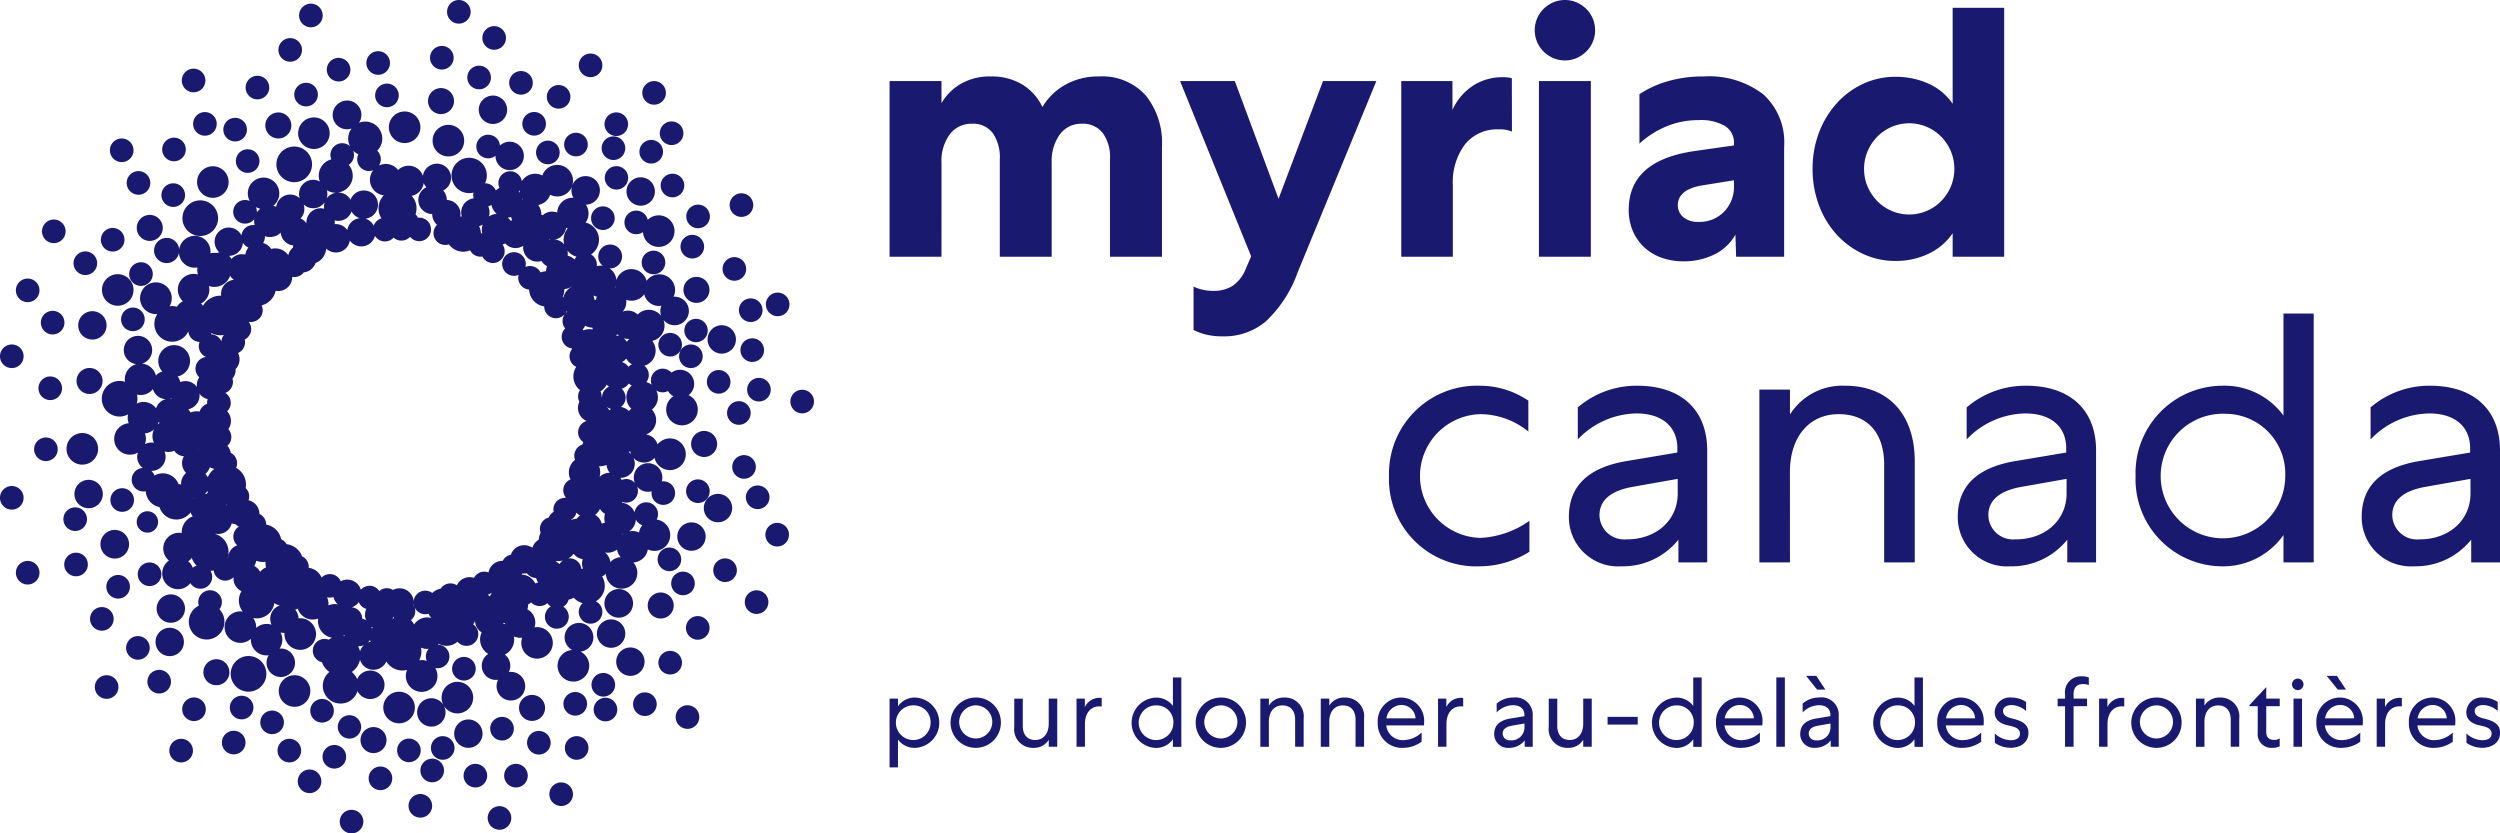 <svg xmlns="http://www.w3.org/2000/svg" xmlns:xlink="http://www.w3.org/1999/xlink" width="230.583" height="76.871" viewBox="0 0 230.583 76.871"><defs><clipPath id="a"><rect width="230.583" height="76.871" fill="none"></rect></clipPath></defs><g clip-path="url(#a)"><path d="M136.44,35.576a8.013,8.013,0,0,1,4.525,1.377v2.853a7.064,7.064,0,0,0-4.394-1.607,5.707,5.707,0,0,0,0,11.412,8.523,8.523,0,0,0,4.493-1.574V50.89a8.718,8.718,0,0,1-4.591,1.344,8.051,8.051,0,0,1-8.362-8.329,8.119,8.119,0,0,1,8.33-8.329m18.266,5.771c0-2-1.41-3.214-3.771-3.214a7.628,7.628,0,0,0-5.411,2.394V37.576a8.327,8.327,0,0,1,5.476-2c4.1,0,6.46,2.262,6.46,5.968V51.874h-2.656v-2.1a6.566,6.566,0,0,1-5.28,2.459,4.536,4.536,0,0,1-4.821-4.558c0-2.853,1.8-4.558,5.313-5.148l4.689-.787Zm-4.656,8.4c2.722,0,4.689-1.771,4.689-4.23V44.167l-4.263.755c-1.9.361-2.951,1.214-2.951,2.59a2.275,2.275,0,0,0,2.525,2.23m15.042,2.131h-2.82V35.937h2.82v2.295a5.716,5.716,0,0,1,5.083-2.656c4.067,0,6.428,2.722,6.428,6.952v9.346h-2.821V42.856c0-2.853-1.476-4.657-4.2-4.657s-4.493,2.1-4.493,5.345Zm25.481-10.526c0-2-1.41-3.214-3.771-3.214a7.628,7.628,0,0,0-5.411,2.394V37.576a8.326,8.326,0,0,1,5.476-2c4.1,0,6.46,2.262,6.46,5.968V51.874h-2.656v-2.1a6.566,6.566,0,0,1-5.28,2.459,4.536,4.536,0,0,1-4.821-4.558c0-2.853,1.8-4.558,5.313-5.148l4.689-.787Zm-4.656,8.4c2.722,0,4.689-1.771,4.689-4.23V44.167l-4.263.755c-1.9.361-2.952,1.214-2.952,2.59a2.276,2.276,0,0,0,2.526,2.23M213.4,28.918V51.874h-2.788V49.349a6.8,6.8,0,0,1-5.64,2.885,8.028,8.028,0,0,1-8-8.329,8.048,8.048,0,0,1,8-8.329,6.74,6.74,0,0,1,5.64,2.755V28.918Zm-8.1,9.248a5.745,5.745,0,1,0,5.476,5.739,5.528,5.528,0,0,0-5.476-5.739m22.529,3.181c0-2-1.41-3.214-3.771-3.214a7.628,7.628,0,0,0-5.411,2.394V37.576a8.326,8.326,0,0,1,5.476-2c4.1,0,6.46,2.262,6.46,5.968V51.874h-2.656v-2.1a6.566,6.566,0,0,1-5.28,2.459,4.536,4.536,0,0,1-4.821-4.558c0-2.853,1.8-4.558,5.313-5.148l4.689-.787Zm-4.656,8.4c2.722,0,4.689-1.771,4.689-4.23V44.167l-4.263.755c-1.9.361-2.951,1.214-2.951,2.59a2.275,2.275,0,0,0,2.525,2.23M86.836,23.678H82.047V7.477h4.789V9.51a4.957,4.957,0,0,1,1.8-1.787,5.36,5.36,0,0,1,2.755-.672,5.447,5.447,0,0,1,2.886.738,4.882,4.882,0,0,1,1.87,2.083,5.63,5.63,0,0,1,2.1-2.05,6.157,6.157,0,0,1,3.116-.771,5.382,5.382,0,0,1,4.3,1.738,6.96,6.96,0,0,1,1.509,4.722V23.678H102.38V14.627a3.726,3.726,0,0,0-.672-2.361,2.3,2.3,0,0,0-1.919-.853,2.442,2.442,0,0,0-2,.935A4.121,4.121,0,0,0,97,14.922v8.756H92.214V14.692a3.912,3.912,0,0,0-.656-2.427,2.256,2.256,0,0,0-1.9-.853,2.489,2.489,0,0,0-2.05.968,4.123,4.123,0,0,0-.77,2.64Zm25.973,7.346a6.346,6.346,0,0,1-1.623-.18,5.206,5.206,0,0,1-1.1-.41v-4a4.189,4.189,0,0,0,1.837.394,3.233,3.233,0,0,0,1.787-.475,3.489,3.489,0,0,0,1.23-1.657l.46-1.049L108.841,7.477h5.05l4.034,10.856,4.1-10.856h4.919L119.7,25.088a11.535,11.535,0,0,1-2.935,4.542,5.939,5.939,0,0,1-3.952,1.394m26.639-18.89a2.845,2.845,0,0,0-1.214-.2,3.783,3.783,0,0,0-3.116,1.377A5.832,5.832,0,0,0,134,17.086v6.592h-4.756V7.477h4.722v2.656a5.243,5.243,0,0,1,1.87-2.213,4.936,4.936,0,0,1,2.787-.8,3.942,3.942,0,0,1,.509.033,1.336,1.336,0,0,1,.311.065Zm7.671-9.347a2.769,2.769,0,0,1-.8,1.951,2.949,2.949,0,0,1-.885.607,2.744,2.744,0,0,1-2.2,0,2.933,2.933,0,0,1-.885-.607,2.769,2.769,0,0,1-.8-1.951,2.769,2.769,0,0,1,.8-1.951,2.969,2.969,0,0,1,.885-.607,2.751,2.751,0,0,1,2.2,0,2.985,2.985,0,0,1,.885.607,2.769,2.769,0,0,1,.8,1.951m-5.182,4.69h4.788v16.2h-4.788Zm18.187,16.2-.065-2.033a4.488,4.488,0,0,1-2,1.853,6.347,6.347,0,0,1-2.755.606,5.972,5.972,0,0,1-2.082-.344,4.559,4.559,0,0,1-1.591-.967A4.487,4.487,0,0,1,150.6,21.3a4.852,4.852,0,0,1-.377-1.951q0-4.526,6.034-5.411l3.673-.525v-.2a1.8,1.8,0,0,0-.8-1.574,4.39,4.39,0,0,0-2.476-.558,7.6,7.6,0,0,0-2.951.574,8.578,8.578,0,0,0-2.493,1.591V8.691a9.252,9.252,0,0,1,2.558-1.181,11.61,11.61,0,0,1,3.378-.459,8.23,8.23,0,0,1,5.476,1.64,5.964,5.964,0,0,1,1.935,4.821V23.678Zm-5.379-4.722a1.431,1.431,0,0,0,.542,1.1,2.046,2.046,0,0,0,1.328.41,3.168,3.168,0,0,0,2.41-.951,3.259,3.259,0,0,0,.9-2.328v-.558l-2.853.459q-2.328.362-2.328,1.87M184.852.721V23.678H180.1V21.513a5.508,5.508,0,0,1-2.246,1.9,6.962,6.962,0,0,1-3,.656,7.033,7.033,0,0,1-3.033-.656,7.676,7.676,0,0,1-2.427-1.787,8.3,8.3,0,0,1-1.623-2.689,9.414,9.414,0,0,1-.59-3.362,9.286,9.286,0,0,1,.59-3.345,8.555,8.555,0,0,1,1.623-2.69,7.581,7.581,0,0,1,2.427-1.8,7.038,7.038,0,0,1,3.033-.656,7.274,7.274,0,0,1,3,.623,5.281,5.281,0,0,1,2.246,1.87V.721ZM171.931,15.577a4.066,4.066,0,0,0,.328,1.64,4.41,4.41,0,0,0,.885,1.328,4.132,4.132,0,0,0,5.9,0,4.41,4.41,0,0,0,.885-1.328,4.264,4.264,0,0,0,0-3.279,4.425,4.425,0,0,0-.885-1.329,4.132,4.132,0,0,0-5.9,0,4.426,4.426,0,0,0-.885,1.329,4.063,4.063,0,0,0-.328,1.639M35.864,11.739a1.456,1.456,0,1,0,1.456-1.457,1.457,1.457,0,0,0-1.456,1.457m-8.369.548a1.456,1.456,0,1,0,1.457-1.457A1.457,1.457,0,0,0,27.5,12.287m13.176-1.764a1.2,1.2,0,1,0-1.2-1.2,1.2,1.2,0,0,0,1.2,1.2M39.9,12.972a1.457,1.457,0,1,0,1.457-1.457A1.457,1.457,0,0,0,39.9,12.972M34.6,8.8a1.089,1.089,0,1,0,1.089-1.089A1.089,1.089,0,0,0,34.6,8.8M34.88,6.9a1.089,1.089,0,1,0-1.089-1.089A1.09,1.09,0,0,0,34.88,6.9m-3.65.618a1.089,1.089,0,1,0-1.089-1.089A1.089,1.089,0,0,0,31.23,7.514m-3,2.3a1.089,1.089,0,1,0-1.089-1.089,1.089,1.089,0,0,0,1.089,1.089m12.524-3.4a1.089,1.089,0,1,0-1.09-1.089,1.089,1.089,0,0,0,1.09,1.089m4.83-1.825A1.089,1.089,0,1,0,44.49,3.5a1.089,1.089,0,0,0,1.089,1.089M42.321,2.178a1.089,1.089,0,1,0-1.089-1.089,1.089,1.089,0,0,0,1.089,1.089m-13.647.337a1.089,1.089,0,1,0-1.089-1.089,1.089,1.089,0,0,0,1.089,1.089m16.356,9.91a1.089,1.089,0,1,0,.669,1.943,1.309,1.309,0,1,0,.412-.941,1.086,1.086,0,0,0-1.08-1M20.36,18.051a1.456,1.456,0,1,0-1.989-.533,1.456,1.456,0,0,0,1.989.533m4.273-5.878a1.2,1.2,0,1,0,.44-1.641,1.2,1.2,0,0,0-.44,1.641M23.387,15.8a1.089,1.089,0,1,0-1.488-.4,1.089,1.089,0,0,0,1.488.4m2.327.183a1.644,1.644,0,1,0,.6-2.246,1.644,1.644,0,0,0-.6,2.246m-9.191,2.957a1.089,1.089,0,1,0-1.487-.4,1.089,1.089,0,0,0,1.487.4M22.232,12.9a1.089,1.089,0,1,0-1.488-.4,1.09,1.09,0,0,0,1.488.4m-4.275-.929a1.089,1.089,0,1,0,.4-1.488,1.09,1.09,0,0,0-.4,1.488m-1.365,2.758a1.089,1.089,0,1,0-1.488-.4,1.089,1.089,0,0,0,1.488.4m-4.761,2.687a1.089,1.089,0,1,0,.4-1.488,1.09,1.09,0,0,0-.4,1.488M31.356,9.454a1.32,1.32,0,0,0,1.073,2.4,1.531,1.531,0,0,0-.148,1.629A1.083,1.083,0,0,0,30.557,14.7,1.547,1.547,0,0,0,29.5,16.741a1.3,1.3,0,0,0-1.856,1.544,1.3,1.3,0,0,0-2.166.791,1.453,1.453,0,0,0-.284-.09,1.453,1.453,0,1,0-2.157-.448,1.09,1.09,0,1,0,.417,1.678,1.44,1.44,0,0,0,.033.548,1.076,1.076,0,0,0-1.215.951,1.307,1.307,0,1,0-2.037,1.56,1.087,1.087,0,0,0-.252.062,1.566,1.566,0,0,0-.574.025A1.452,1.452,0,0,0,16.528,23a1.161,1.161,0,1,0-.02.342,1.445,1.445,0,0,0,1.7,1.325,1.566,1.566,0,0,0,.043.65,1.452,1.452,0,0,0-1.382,2.463,1.439,1.439,0,0,0-.551.517,1.379,1.379,0,0,0-.682-.041l.009-.012a1.463,1.463,0,1,0-1.131.72,1.641,1.641,0,1,0,2.854,1.6,1.072,1.072,0,0,0,1.042.973,1.078,1.078,0,0,0,.6,1.389,1.085,1.085,0,0,0-.631,1.876,1.3,1.3,0,0,0-.23.739,1.249,1.249,0,0,0,.016.158,1.293,1.293,0,0,0-1.537-.456,1.294,1.294,0,0,0-.241-.519,1.464,1.464,0,1,0-1.421-.459,1.3,1.3,0,0,0-.588.374,1.449,1.449,0,0,0-1.272-1.1,1.309,1.309,0,1,0-.537.047,1.452,1.452,0,0,0-1.06,1.4,1.419,1.419,0,0,0,.023.232,1.623,1.623,0,0,0-.5-.085,1.644,1.644,0,1,0,0,3.288,1.627,1.627,0,0,0,.783-.207,1.462,1.462,0,0,0-.039.324,1.446,1.446,0,0,0,.094.5,1.452,1.452,0,1,0,.849,2.7,1.269,1.269,0,0,0,.451,1.425,1.085,1.085,0,1,0,.276,2.147,1.566,1.566,0,0,0,1.262,1.459,1.632,1.632,0,0,0,2.875.482,1.314,1.314,0,0,0,.115.267,1.366,1.366,0,0,0,.08.111,1.541,1.541,0,0,0-.237.107,1.564,1.564,0,0,0-.777,1.427A1.447,1.447,0,0,0,15.581,51.7a1.453,1.453,0,1,0,1.978,2.085,1.087,1.087,0,0,0,1.856-1.132v0a1.719,1.719,0,0,0,.288-.036,1.078,1.078,0,0,0,1.838.613,1.3,1.3,0,0,0,.736,1.3c-.008.013-.018.023-.026.036a1.641,1.641,0,0,0,.134,1.837,1.454,1.454,0,1,0,.755,2.521,1.44,1.44,0,0,0,1.647,1.509c-.007.012-.017.021-.024.033a1.314,1.314,0,1,0,1.018-.647c.022-.032.048-.059.067-.093a1.454,1.454,0,0,0,.034-1.39,1.311,1.311,0,0,0,.356.042,1.457,1.457,0,1,0,1.293-1.345,1.235,1.235,0,0,0-.306-.8,1.107,1.107,0,0,0,.24-.1,1.437,1.437,0,0,0,1.882.919,1.567,1.567,0,0,0,.766,1.587,1.549,1.549,0,0,0,.508.18,1.814,1.814,0,0,0-.3.182,1.087,1.087,0,1,0-.625,2.077,1.836,1.836,0,0,0,.686.9,1.638,1.638,0,1,0,2.592,1.767,1.314,1.314,0,1,0-.033-1.1,1.64,1.64,0,0,0-.493-.666,1.833,1.833,0,0,0,.756-1.125,1.3,1.3,0,0,0,2.43.157,1.741,1.741,0,0,0,1.483.833,1.722,1.722,0,0,0,.43-.06,1.459,1.459,0,1,0,2.6-.17,1.088,1.088,0,1,0,.241-2.154c.027-.025.049-.053.074-.08a1.529,1.529,0,0,0,1.736-.194,1.087,1.087,0,1,0,1.434-1.605,1.083,1.083,0,0,0,.128-.178,1.1,1.1,0,0,0,.057-.127,1.259,1.259,0,0,0,.608,1.051,1.546,1.546,0,0,0,.611,1.985,1.3,1.3,0,0,0,.906,2.381,1.321,1.321,0,1,0,.985-.711,1.284,1.284,0,0,0-.369-1.608c.026-.013.053-.021.079-.035A1.566,1.566,0,0,0,47.4,58.7a1.4,1.4,0,0,0,.763.114,1.453,1.453,0,1,0,1.138-.954,1.378,1.378,0,0,0-.658-1.657,1.813,1.813,0,0,0,.073-.466c.024-.012.048-.019.071-.032a1.45,1.45,0,0,0,.2-.146,1.084,1.084,0,0,0,1.5.068,1.073,1.073,0,0,0,.315.312,1.1,1.1,0,1,0,1.149.021,1.085,1.085,0,0,0,.492-.651,1.449,1.449,0,0,0,.441-.16c.011-.006.018-.014.029-.021a1.638,1.638,0,0,0,.835.5,1.077,1.077,0,0,0-.222.265,1.089,1.089,0,1,0,1.488-.4c-.021-.012-.044-.019-.067-.03l.014-.006a1.643,1.643,0,0,0,.6-2.245c-.01-.017-.023-.03-.033-.046a1.3,1.3,0,0,0,.35-.241,1.454,1.454,0,1,0,2.537-1.049,1.436,1.436,0,0,0,1.337-1.2,1.453,1.453,0,1,0,.816-2.756,1.087,1.087,0,1,0-2.039-.663,1.436,1.436,0,0,0-1.151-.888c0-.027-.005-.054-.009-.081a1.082,1.082,0,0,0,1.392-1.417,1.277,1.277,0,0,0,1.344.442,1.071,1.071,0,0,0-.017.167,1.089,1.089,0,1,0,1.089-1.09,1.046,1.046,0,0,0-.137.014,1.317,1.317,0,1,0-2.48.144,1.056,1.056,0,0,0-1.216-.279,1.293,1.293,0,0,0-.134-.194l.024,0a1.305,1.305,0,0,0,1.2-1.837,1.3,1.3,0,0,0,1.934-.006,1.462,1.462,0,1,0,.279-1.244,1.3,1.3,0,0,0-1.065-.919,1.392,1.392,0,0,0,.54-2.288,1.43,1.43,0,0,0,.411-1.768,1.065,1.065,0,0,0,1.078.053,1.3,1.3,0,0,0,.5.481,1.458,1.458,0,1,0,1.4-.1,1.3,1.3,0,1,0-1.579-2.075,1.085,1.085,0,0,0-1.824,1.114,1.449,1.449,0,0,0-.491-.245,1.074,1.074,0,0,0-.19-1.507,1.45,1.45,0,0,0,.731-2.294,1.438,1.438,0,0,0,.41-.153,1.454,1.454,0,0,0,.63-1.775,1.317,1.317,0,1,0,.931-2.144,1.452,1.452,0,0,0-2.494-1.463,1.449,1.449,0,0,0-2.786-.066,1.408,1.408,0,0,0-.629-1.087,1.1,1.1,0,1,0-.629-.239,1.435,1.435,0,0,0-.549.033,1.064,1.064,0,0,0-.534-1.077,1.627,1.627,0,0,0-.5-2.943,1.344,1.344,0,0,0,.083-.116,1.451,1.451,0,0,0-.054-1.532,1.318,1.318,0,1,0-1.166-1.975,1.349,1.349,0,0,0-.089.2,1.455,1.455,0,0,0-2.761-.918,1.45,1.45,0,0,0-1.893.526,1.086,1.086,0,1,0-2.063.616,1.447,1.447,0,0,0-.332.245,1.063,1.063,0,0,0-1-.665,1.63,1.63,0,1,0-1.06.855,1.086,1.086,0,0,0,.015.532,1.3,1.3,0,0,0-1.095,1.663c-.048,0-.094.015-.141.024a1.291,1.291,0,0,0-1.241-1.534v-.007a1.3,1.3,0,0,0-.335-.868,1.305,1.305,0,1,0-1.87-1.351,1.392,1.392,0,0,0-2.288-.54,1.43,1.43,0,0,0-1.768-.411,1.081,1.081,0,0,0-.161-1.372,1.567,1.567,0,0,0-1.68-2.573,1.316,1.316,0,0,0-1.753-1.874m2.679,6.32a1.081,1.081,0,0,0,.392-.076,1.443,1.443,0,0,0,.971,2.321,1.727,1.727,0,0,0-.219,2.123,1.084,1.084,0,0,0-.708.677,1.3,1.3,0,0,0-.769-.647,1.305,1.305,0,1,0-1.372-1.74c0-.007-.006-.015-.01-.022a1.3,1.3,0,0,0-1.23-.646A1.556,1.556,0,0,0,32.164,15.2a1.083,1.083,0,0,0,.411-1.3,1.566,1.566,0,0,0,.477.324,1.084,1.084,0,0,0,.984,1.551M32.026,21.21a1.3,1.3,0,0,0-1.057-.543c-.036,0-.07.008-.1.011a1.3,1.3,0,0,0,0-.348,1.295,1.295,0,0,0,1.554-.826,1.3,1.3,0,0,0,.753.617,1.3,1.3,0,0,0-1.141,1.088m1.061,34.323a1.069,1.069,0,0,0,.059.13,1.082,1.082,0,0,0,.63.5,1.3,1.3,0,0,0-.016,1.052,1.3,1.3,0,0,0-.357-.159,1.083,1.083,0,0,0-.964-1.046,1.337,1.337,0,0,0,.247-.11,1.3,1.3,0,0,0,.4-.363m5.069.157a1.1,1.1,0,0,0,.052.229,1.091,1.091,0,0,0-.063-.116c.007-.037.008-.076.011-.113m1.37.919c.016.033.026.067.045.1a1.63,1.63,0,0,0,.218.292,1.434,1.434,0,0,0-1.607.6A1.3,1.3,0,0,0,37.9,57.2,1.059,1.059,0,0,0,38.236,56a1.067,1.067,0,0,0,1.29.607M52.052,21.474A1.3,1.3,0,0,0,52.214,21a1.477,1.477,0,0,0,.151.068,1.629,1.629,0,0,0-.325,1.473,1.258,1.258,0,0,0-.844-.445,1.3,1.3,0,0,0,.855-.62M49.316,53.718a1.451,1.451,0,0,0-1.219-.723,1.08,1.08,0,0,0,.1-.109,1.248,1.248,0,0,0,.146.015,1.313,1.313,0,0,0,.261-.026,1.083,1.083,0,0,0,.845.439,1.3,1.3,0,0,0,.194.417,1.072,1.072,0,0,0-.285.079c-.015-.03-.024-.062-.041-.092m-5.409,3.033,0,.011s0-.01,0-.015l.007,0m2.5.7c.057.015.116.021.174.031,0,.034,0,.069,0,.1a1.509,1.509,0,0,0-.186-.078c0-.018.006-.037.009-.055m5.926-34.335a1.626,1.626,0,0,0,.833.566,1.074,1.074,0,0,0-.178.257,1.594,1.594,0,0,0-.278-.207,1.57,1.57,0,0,0-.36-.147,1.3,1.3,0,0,0-.017-.469m1.4,7.272a1.085,1.085,0,0,0,.235-.34,1.3,1.3,0,0,0,.662.176,1.345,1.345,0,0,0,.039.17,1.616,1.616,0,0,0-.873.08.976.976,0,0,0-.062-.086m1.646,5.716a1.632,1.632,0,0,0,.574-.622,1.326,1.326,0,0,0,.211.193,1.088,1.088,0,0,0-.644.989l-.037-.034c0-.019.006-.038.006-.057a1.08,1.08,0,0,0-.11-.47m.554,1.42v-.009a1.08,1.08,0,0,0,.422.209,1.261,1.261,0,0,0-.162.128,1.082,1.082,0,0,0-.261-.328m.958-8.389-.007-.006.021-.009c0,.005-.01.01-.014.015M55.187,50.682l.019.013-.021,0a.087.087,0,0,0,0-.009m-2.122-3.14a1.065,1.065,0,0,0,.105-.265,1.306,1.306,0,0,0,.329.266,1.3,1.3,0,0,0-.306.3,1.086,1.086,0,0,0-.511.123c0-.011,0-.022-.006-.034a1.077,1.077,0,0,0,.388-.387M51.907,51.7a1.08,1.08,0,0,0-.3.327,1.321,1.321,0,0,0-.237-.178c-.029-.017-.06-.026-.09-.04.022-.022.043-.044.064-.068a1.828,1.828,0,0,0,.565-.04m1.572.339a1.089,1.089,0,0,0-1.072-.537,1.808,1.808,0,0,0,.5-.422,1.28,1.28,0,0,0,.836.489,1.3,1.3,0,0,0,.025.87,1.555,1.555,0,0,0-.152.036,1.079,1.079,0,0,0-.138-.437M55.5,48.3a1.3,1.3,0,0,0-.614-.817h0a1.311,1.311,0,0,0,.453-.552,1.082,1.082,0,0,0,.411.428c.017.01.035.015.052.023a1.449,1.449,0,0,0-.006.831,1.4,1.4,0,0,0-.3.087m1.908,1c0-.017,0-.035-.009-.052.035,0,.069-.01.1-.017-.032.022-.064.045-.095.07m-2.1-5.329A1.45,1.45,0,0,0,55.252,43c.023,0,.045.007.069.007a1.632,1.632,0,0,0,.623-.124,1.3,1.3,0,0,0,.3.728,1.3,1.3,0,0,0-.93.362m3.607-3.834.024,0-.021.007s0-.006,0-.009m-.7-2.443a1.4,1.4,0,0,0-.212.223,1.3,1.3,0,0,0-.74-.38,1.078,1.078,0,0,0,.063-1.675A1.306,1.306,0,0,0,58,35.37a1.1,1.1,0,0,0,.266.186,1.444,1.444,0,0,0-.045,2.135m-.249-3.856a1.3,1.3,0,0,0-.6-.441c.007,0,.015-.006.022-.01a1.293,1.293,0,0,0,.363-.315,1.439,1.439,0,0,0,.528.536h0a1.089,1.089,0,0,0-.32.229m-.148-2.312a1.3,1.3,0,0,0-.308-.327,1.3,1.3,0,0,0,.547.057,1.455,1.455,0,0,0-.239.27m-1-.578a1.262,1.262,0,0,0,.111-.12,1.284,1.284,0,0,0,.2.182,1.312,1.312,0,0,0-.314-.063m-.076-4.453c.013-.033.026-.066.037-.1,0,.039.007.079.013.118-.017-.005-.033-.014-.05-.018m-1.767,1.173a1.257,1.257,0,0,0-.152-.03,1.442,1.442,0,0,0-.083-.382,1.447,1.447,0,0,0,.307.112,1.4,1.4,0,0,0-.072.3m-4.31-5.519c-.011-.018-.021-.036-.033-.054a1.275,1.275,0,0,0,.139.027c-.036.008-.071.016-.105.027M48.182,18.4c-.005-.035-.01-.07-.017-.1.022.033.045.064.07.1-.017,0-.035,0-.053.009m-3.993,2.449a1.3,1.3,0,0,0,.332-.148,1.447,1.447,0,0,0-.038.811,1.108,1.108,0,0,0-.124-.008,1.637,1.637,0,0,0-.17-.655m2.9-.5a1.442,1.442,0,0,0-.263-.289,1.455,1.455,0,0,0,.323-.056,1.361,1.361,0,0,0,.087.3,1.289,1.289,0,0,0-.147.05m4.968,6.3a1.569,1.569,0,0,0,.677-.227l.01.022c-.031.015-.062.024-.092.041a1.446,1.446,0,0,0-.686.931c-.023-.019-.045-.036-.069-.053a1.633,1.633,0,0,0,.161-.714m.213,2.035.05.057a1.094,1.094,0,0,0-.17.157,1.079,1.079,0,0,0,.12-.214M45.217,54.755a1.15,1.15,0,0,0,.1-.075c.008.01.014.021.023.031a1.811,1.811,0,0,0-.15.294,1.074,1.074,0,0,0-.144-.1c-.008,0-.016-.007-.025-.011s-.008-.03-.013-.044a1.091,1.091,0,0,0,.206-.092m-10.909,3.23a1.285,1.285,0,0,0-.057-.184,1.307,1.307,0,0,0,.137.084c-.027.033-.056.064-.08.1M36.338,57a1.294,1.294,0,0,0-.125.079,1.323,1.323,0,0,0,.042-.213,1.125,1.125,0,0,0,.082.133m-2.205,2.026a1.3,1.3,0,0,0,.048.156,1.308,1.308,0,0,0-.259.085,1.312,1.312,0,0,0,.211-.24m-2.367-.445c.007.031.019.059.028.089-.047-.01-.1-.01-.146-.016.04-.022.08-.047.118-.073m.135-2.506c-.009-.007-.019-.013-.028-.02.02,0,.039.008.059.01-.01,0-.022.006-.032.01m-1.135-1.007a1.2,1.2,0,0,0,.4.669,1.568,1.568,0,0,0-.874.1,1.456,1.456,0,0,0-.125-.749,1.085,1.085,0,0,0,.595-.019m-9.909-5.027a1.735,1.735,0,0,0-.976-.783c0-.01,0-.019,0-.03a1.294,1.294,0,0,0,1.5-.96,1.086,1.086,0,0,0,.327.072,1.316,1.316,0,0,0,.33.229,1.087,1.087,0,0,0-.366,1.464,1.075,1.075,0,0,0,.215.259,1.293,1.293,0,0,0-.2.092,1.306,1.306,0,0,0-.647,1.018l-.023,0a1.738,1.738,0,0,0-.163-1.357M13.363,39.973a1.445,1.445,0,0,0,.845-.371,1.413,1.413,0,0,0-.009,1.238,1.328,1.328,0,0,0-.241-.024,1.3,1.3,0,0,0-.592.148,1.376,1.376,0,0,0,0-.991m1.175-.816a1.417,1.417,0,0,0,.091-.247,1.344,1.344,0,0,0,.09.1,1.476,1.476,0,0,0-.181.145m4.577-11.715a1.45,1.45,0,0,0,.153-1.061,1.54,1.54,0,0,0,1.954-.943,1.292,1.292,0,0,0,.348.372,1.315,1.315,0,0,0-1.187,1.306,1.293,1.293,0,0,0,.016.16,1.826,1.826,0,0,0-1.661.906c0,.009-.007.018-.012.027A1.453,1.453,0,0,0,18.538,28a1.446,1.446,0,0,0,.578-.554m6.5-5.776a1.426,1.426,0,0,0,.277-.213,1.292,1.292,0,0,0,1.149,1.179,1.524,1.524,0,0,0-.013.19,1.3,1.3,0,0,0-.438.7h0l-.009.006a1.449,1.449,0,0,0-1.572-.57,1.3,1.3,0,0,0-.74-.547,1.091,1.091,0,0,0,.161-.629,1.445,1.445,0,0,0,1.187-.115m2.879-.4c.012.017.024.034.036.051H28.5c0-.017,0-.034,0-.051m2.47-3.491.019,0a1.279,1.279,0,0,0-.854.517,1.3,1.3,0,0,0,.011-.755,1.556,1.556,0,0,0,.824.239M24.486,51.815a1.73,1.73,0,0,0,.055.523,1.277,1.277,0,0,0-.172.078,1.307,1.307,0,0,0-.378.331c-.008-.014-.011-.03-.02-.044a1.3,1.3,0,0,0-.52-.5,1.309,1.309,0,0,0,.179-.483,1.74,1.74,0,0,0,.856.092m-6.163-10.4.014.02c-.027,0-.054-.01-.081-.013.022,0,.044,0,.066-.007m2.543,5.246a1.176,1.176,0,0,0,.036-.117c.02,0,.038,0,.058-.006a1.1,1.1,0,0,0-.095.123m-1.7-2.634c-.01-.019-.016-.04-.027-.059a1.294,1.294,0,0,0-.194-.252,1.3,1.3,0,0,0,.409-.619,1.3,1.3,0,0,0,.42.152,1.827,1.827,0,0,0-.608.777m-.038,1.258c.016.048.026.1.045.146a1.069,1.069,0,0,0-.147.144c-.037-.006-.074-.015-.112-.017a1.3,1.3,0,0,0,.213-.273m1.528-14.389a.971.971,0,0,0-.23.594,1.087,1.087,0,0,0-.959-.652c.014-.037.024-.074.034-.111a1.815,1.815,0,0,0,1.155.169m-4.815,5.89a1.375,1.375,0,0,0-.148-.015,1.189,1.189,0,0,0,.131-.041c0,.019.012.037.017.056m2.177,4.63h-.02v0l.019,0m-.094,4.512c-.014.014-.027.03-.041.044,0-.017-.006-.034-.01-.051.017,0,.034.006.051.007m11.626-26.9a1.3,1.3,0,0,0,.4-.36,1.307,1.307,0,0,0-.048.589A1.3,1.3,0,0,0,28.267,20.6a1.3,1.3,0,0,0-.545-.452,1.266,1.266,0,0,0,.286-1.288,1.3,1.3,0,0,0,1.536.175M23.6,19.1a1.458,1.458,0,0,0,.408.154,1.425,1.425,0,0,0-.315.331A1.082,1.082,0,0,0,23.6,19.1m-1.367,3.849a1.291,1.291,0,0,0,.168-.576s0,.007,0,.01a1.081,1.081,0,0,0,.511.451,1.3,1.3,0,0,0-.286.647,1.3,1.3,0,0,0-1.29.415c-.013-.029-.023-.058-.039-.086a1.084,1.084,0,0,0-.165-.212,1.3,1.3,0,0,0,1.1-.649M18.408,36.46a1.313,1.313,0,0,0-.016-.158,1.307,1.307,0,0,0,.765.512,1.078,1.078,0,0,0-.058.337c0,.033.007.063.01.095a1.084,1.084,0,0,0-.694.714,1.516,1.516,0,0,0-.851.088,1.086,1.086,0,0,0-.208-.3,1.309,1.309,0,0,0,1.053-1.283M14.1,35.883a1.3,1.3,0,0,0,1.187.931,1.3,1.3,0,0,0-.892.845,1.433,1.433,0,0,0-1.787-.439,1.5,1.5,0,0,0,.023-.828,1.421,1.421,0,0,0,1.47-.509m-.137,7.55a1.3,1.3,0,0,0,1.213-1.793,1.4,1.4,0,0,0,.9-.066,1.086,1.086,0,0,0,.89.5,1.276,1.276,0,0,0,.2,1.547,1.3,1.3,0,0,0-.462,1.073,1.617,1.617,0,0,0-.237-.046,1.553,1.553,0,0,0-2.217-.788,1.061,1.061,0,0,0-.072-.161,1.08,1.08,0,0,0-.223-.266h.009m3.816,8.934a1.465,1.465,0,0,0-.094-.209,1.449,1.449,0,0,0-.331-.387,1.451,1.451,0,0,0,.332-.316,1.767,1.767,0,0,0,.148.335,1.735,1.735,0,0,0,.3.376,1.01,1.01,0,0,0-.357.2m5.848,5.552A1.454,1.454,0,0,0,23.354,57,1.63,1.63,0,0,0,25.3,55.62c.03.02.056.044.087.062a1.3,1.3,0,0,0,.438.153,1.3,1.3,0,0,0-.78,1.783,1.453,1.453,0,0,0-1.422.3m9.583,2.157a1.806,1.806,0,0,0-.177-.465h.015a1.3,1.3,0,0,0,.527-.112,1.3,1.3,0,0,0-.365.576m5.453.829a1.727,1.727,0,0,0,.209-.811,1.751,1.751,0,0,0-.037-.357,1.458,1.458,0,0,0,.706.11,1.076,1.076,0,0,0-.174,1.118,1.284,1.284,0,0,0-.7-.059m17.627-9.067a1.3,1.3,0,0,0-.493-.883,1.4,1.4,0,0,0,1.111-.264,1.45,1.45,0,0,0,.341.7,1.455,1.455,0,0,0-.959.451m2.173-3.3a1.442,1.442,0,0,0,.186-.619,1.084,1.084,0,0,0,.422.445,1.07,1.07,0,0,0,.172.078,1.416,1.416,0,0,0-.134.186,1.448,1.448,0,0,0-.169.481,1.445,1.445,0,0,0-.917-.1,1.443,1.443,0,0,0,.441-.469m-.493-6.862a1.3,1.3,0,0,0,.156-.049,1.293,1.293,0,0,0,.085.261,1.311,1.311,0,0,0-.241-.212m1-14.132a1.453,1.453,0,0,0,.448-.407A1.391,1.391,0,0,0,61,28.2a1.312,1.312,0,0,0-.018.929,1.453,1.453,0,0,0-1.866-.36,1.429,1.429,0,0,0-.3.241,1.3,1.3,0,0,0-1.384-.266,1.4,1.4,0,0,0,.327-1.094,1.447,1.447,0,0,0,1.209-.106m-6.305-10.15a1.413,1.413,0,0,0,.1-.222,1.315,1.315,0,0,0,.127,1.067,1.433,1.433,0,0,0-1.5,1.363,1.3,1.3,0,0,0-1.338.255,1.3,1.3,0,0,0-.127-.057,1.4,1.4,0,0,0-.286-.894,1.426,1.426,0,0,0,1.106-.947,1.453,1.453,0,0,0,1.921-.564m-4.747.167a1.493,1.493,0,0,0,.035.232,1.459,1.459,0,0,0-.113-.142,1.125,1.125,0,0,0,.078-.089M45.325,18.9a1.448,1.448,0,0,0,.489.824,1.458,1.458,0,0,0-.718.243,1.306,1.306,0,0,0-.065-.93,1.081,1.081,0,0,0,.294-.137m-6.252-2.042a1.307,1.307,0,0,0,.25.414,1.3,1.3,0,0,0,.542,2.473,1.3,1.3,0,0,0,.443.989,1.086,1.086,0,0,0,1.1,1.805,1.614,1.614,0,0,0,1.952.547,1.072,1.072,0,0,0,1.132.576,1.087,1.087,0,1,0,1.864-1.109,1.438,1.438,0,0,0,.24-.1,1.285,1.285,0,0,0,.306.253,1.3,1.3,0,0,0,1.36-.037,1.3,1.3,0,0,0,1.683,1.4,1.3,1.3,0,0,0,.459.457c.017.01.035.014.052.023a1.555,1.555,0,0,0-.093.473,1.616,1.616,0,0,0-.513.105c-.008-.016-.013-.034-.022-.049a1.085,1.085,0,0,0-1.366-.454,1.09,1.09,0,1,0-.632.731,1.087,1.087,0,0,0,.978,1.354,1.6,1.6,0,0,0,1.386,1.548,1.076,1.076,0,0,0,.142.545,1.078,1.078,0,0,0,1.763.166,1.088,1.088,0,0,0-.066,1.189,1.06,1.06,0,0,0,.1.133,1.083,1.083,0,0,0,.629,1.852c0,.016,0,.033,0,.049a1.078,1.078,0,0,0,.387,1.645,1.616,1.616,0,0,0,.344,2.147,1.066,1.066,0,0,0-.056,1.076,1.31,1.31,0,0,0,.664,1.77,1.085,1.085,0,0,0-.3,1.944,1.64,1.64,0,0,0-.07.226,1.066,1.066,0,0,0-.218.094,1.086,1.086,0,0,0-.474,1.322,1.454,1.454,0,0,0-.42,1.8,1.078,1.078,0,0,0-.407,1.7,1.079,1.079,0,0,0-1.147,1.294,1.074,1.074,0,0,0-.388.387,1.051,1.051,0,0,0-.061.136,1.072,1.072,0,0,0-.752,1.4,1.818,1.818,0,0,0-.178.653,1.294,1.294,0,0,0-.465.464,1.309,1.309,0,0,0-.117.276,1.3,1.3,0,0,0-1.986.64,1.048,1.048,0,0,0-.749.564l-.023,0A1.308,1.308,0,0,0,45.055,52.8a1.074,1.074,0,0,0-1.338.5,1.279,1.279,0,0,0-1.575.686,1.086,1.086,0,0,0-1.5.306,1.622,1.622,0,0,0-.472.175,1.644,1.644,0,0,0-.3.225,1.081,1.081,0,0,0-1.718.751,1.3,1.3,0,0,0-1.3-1.183,1.291,1.291,0,0,0-.606.155,1.067,1.067,0,0,0-1.266.1,1.07,1.07,0,0,0-1.7-.12,1.291,1.291,0,0,0-.119-.285,1.305,1.305,0,0,0-1.735-.5,1.08,1.08,0,0,0-1.764-.337,1.5,1.5,0,0,0-1.187-.9,1.086,1.086,0,0,0-.538-1.023c-.025-.014-.052-.023-.078-.035a1.721,1.721,0,0,0-.119-.265,1.741,1.741,0,0,0-1.308-.856l0-.007a1.08,1.08,0,0,0-.5-.447,1.695,1.695,0,0,0-1.379-1.352,1.071,1.071,0,0,0-.622-.979,1.307,1.307,0,0,0-1.008-1.269,1.054,1.054,0,0,0-.265-1.122,1.768,1.768,0,0,0-.878-1.868,1.083,1.083,0,0,0-.5-1.39,1.3,1.3,0,0,0-.307-.648,1.074,1.074,0,0,0,.086-1.528,1.306,1.306,0,0,0-.108-1.646,1.085,1.085,0,0,0-.175-1.7,1.068,1.068,0,0,0,.164-.074,1.089,1.089,0,0,0,.5-1.259,1.081,1.081,0,0,0,.29-.735c0-.038-.008-.075-.011-.112a1.29,1.29,0,0,0,.235-1.5,1.078,1.078,0,0,0,.616-1.248c.019-.01.039-.015.057-.026a1.078,1.078,0,0,0,.395-1.473,1.048,1.048,0,0,0-.064-.089c0-.013.013-.025.017-.038a1.084,1.084,0,0,0,1.158-1.518,1.777,1.777,0,0,0,1.291-1.345,1.289,1.289,0,0,0,1.529-1.286v0a1.076,1.076,0,0,0,1.063-.411,1.3,1.3,0,0,0,1.088-.866,1.539,1.539,0,0,0,.22-.1,1.522,1.522,0,0,0,.759-1.231,1.3,1.3,0,0,0,2.184-.744,1.3,1.3,0,0,0,2.316-.429,1.081,1.081,0,0,0,1.721.163,1.076,1.076,0,0,0,1.519-.076,1.087,1.087,0,1,0,.844-1.77,1.045,1.045,0,0,0-.125.013,1.088,1.088,0,0,0-.216-.323,1.687,1.687,0,0,0-.359-1.7,1.394,1.394,0,0,0,1.116-1.2M24.288,9.02a1.089,1.089,0,1,0-1.488-.4,1.089,1.089,0,0,0,1.488.4m3.024-3.473a1.089,1.089,0,1,0-1.488-.4,1.09,1.09,0,0,0,1.488.4M18.4,8.367a1.089,1.089,0,1,0-1.488-.4,1.089,1.089,0,0,0,1.488.4M7.388,29.356a1.309,1.309,0,1,0,1.788-.479,1.31,1.31,0,0,0-1.788.479m4.2-3.873a1.456,1.456,0,1,0,.533,1.989,1.456,1.456,0,0,0-.533-1.989m1.185-5.061a1.2,1.2,0,1,0,1.641-.44,1.2,1.2,0,0,0-1.641.44m1.173,5.4a1.089,1.089,0,1,0-1.488.4,1.09,1.09,0,0,0,1.488-.4m-6.617-.6a1.089,1.089,0,1,0-.4-1.488,1.089,1.089,0,0,0,.4,1.488M5.4,28.815A1.089,1.089,0,1,0,5.8,30.3a1.089,1.089,0,0,0-.4-1.488M17.049,19.3a1.644,1.644,0,1,0,2.245-.6,1.644,1.644,0,0,0-2.245.6m-7.2,3.757a1.089,1.089,0,1,0-.4-1.488,1.089,1.089,0,0,0,.4,1.488m.834-8.251a1.089,1.089,0,1,0-.4-1.488,1.089,1.089,0,0,0,.4,1.488M4.419,22.281a1.089,1.089,0,1,0-.4-1.488,1.09,1.09,0,0,0,.4,1.488M2.01,27.725a1.089,1.089,0,1,0-.4-1.488,1.089,1.089,0,0,0,.4,1.488M9.483,45.565a1.309,1.309,0,1,0-1.308,1.309,1.308,1.308,0,0,0,1.308-1.309M7.592,42.854A1.457,1.457,0,1,0,6.135,41.4a1.457,1.457,0,0,0,1.457,1.457m.668-8.918a1.2,1.2,0,1,0,1.2,1.2,1.2,1.2,0,0,0-1.2-1.2m4.1,12.179a1.089,1.089,0,1,0-1.089,1.09,1.089,1.089,0,0,0,1.089-1.09M4.635,34.724a1.089,1.089,0,1,0,1.089,1.089,1.089,1.089,0,0,0-1.089-1.089m-.4,5.625a1.089,1.089,0,1,0,1.089,1.089,1.089,1.089,0,0,0-1.089-1.089m2.7,8.625a1.089,1.089,0,1,0-1.089-1.089,1.089,1.089,0,0,0,1.089,1.089M1.089,33.949A1.089,1.089,0,1,0,0,32.859a1.089,1.089,0,0,0,1.089,1.089M2.178,45.915a1.089,1.089,0,1,0-1.089,1.09,1.089,1.089,0,0,0,1.089-1.09m8.991-16.459a1.089,1.089,0,1,0,1.089-1.089,1.089,1.089,0,0,0-1.089,1.089m5.72,26.021a1.309,1.309,0,1,0-.479,1.788,1.309,1.309,0,0,0,.479-1.788M15,58.075a1.309,1.309,0,1,0,1.788.479A1.309,1.309,0,0,0,15,58.075m-.661-4.166a1.089,1.089,0,1,0-1.488-.4,1.089,1.089,0,0,0,1.488.4m-.25-4.915a.986.986,0,1,0-1.347-.361.985.985,0,0,0,1.347.361m-2.25,4.582a1.089,1.089,0,1,0-.4,1.488,1.089,1.089,0,0,0,.4-1.488m-1.9,4.449a1.089,1.089,0,1,0-1.488-.4,1.09,1.09,0,0,0,1.488.4m3.726,1.19a1.089,1.089,0,1,0-.4,1.487,1.089,1.089,0,0,0,.4-1.487m1.961,3.115a1.089,1.089,0,1,0-.4,1.488,1.09,1.09,0,0,0,.4-1.488m-5.7-13.278a1.32,1.32,0,1,0,1.8.483,1.319,1.319,0,0,0-1.8-.483M6.469,51.121a1.089,1.089,0,1,0,1.488.4,1.09,1.09,0,0,0-1.488-.4m-4.458.758a1.089,1.089,0,1,0,1.487.4,1.09,1.09,0,0,0-1.487-.4M9.29,62.423a1.089,1.089,0,1,0,1.488.4,1.089,1.089,0,0,0-1.488-.4m18.607.05a1.457,1.457,0,1,0,.533,1.989,1.456,1.456,0,0,0-.533-1.989M21,62.6a1.2,1.2,0,1,0-1.641.44A1.2,1.2,0,0,0,21,62.6m8.162,3.9a1.089,1.089,0,1,0-.4-1.488,1.089,1.089,0,0,0,.4,1.488M21.5,61.328a1.644,1.644,0,1,0,2.245-.6,1.643,1.643,0,0,0-2.245.6m4.54,5.841a1.089,1.089,0,1,0-1.487.4,1.089,1.089,0,0,0,1.487-.4m-3.21-2.852a1.089,1.089,0,1,0,.4,1.488,1.089,1.089,0,0,0-.4-1.488m4.8,5.457a1.089,1.089,0,1,0-1.488.4,1.089,1.089,0,0,0,1.488-.4m-9.994-13.26a1.644,1.644,0,1,0,2.6-.321,1.065,1.065,0,0,0,.08-.112,1.09,1.09,0,1,0-1.979-.219,1.638,1.638,0,0,0-.7.652m.8,7.96a1.089,1.089,0,1,0,.4,1.488,1.09,1.09,0,0,0-.4-1.488M17.25,68.288a1.089,1.089,0,1,0,.4,1.488,1.089,1.089,0,0,0-.4-1.488M39.784,64.4a1.309,1.309,0,1,0,1.308,1.309A1.309,1.309,0,0,0,39.784,64.4m4.724,3.267A1.308,1.308,0,1,0,43.2,68.975a1.308,1.308,0,0,0,1.308-1.309m-8.858.594a1.2,1.2,0,1,0-1.2,1.2,1.2,1.2,0,0,0,1.2-1.2m5.184-.363a1.089,1.089,0,1,0,1.089,1.089A1.089,1.089,0,0,0,40.833,67.9m-2.028,1.314A1.089,1.089,0,1,0,37.716,70.3a1.089,1.089,0,0,0,1.089-1.089m1.059.764a1.089,1.089,0,1,0,1.089,1.089,1.089,1.089,0,0,0-1.089-1.089m3.982.477a1.089,1.089,0,1,0,1.089,1.089,1.09,1.09,0,0,0-1.089-1.089M35.09,70.7a1.089,1.089,0,1,0,1.089,1.089A1.089,1.089,0,0,0,35.09,70.7m10.126-3.491A1.089,1.089,0,1,0,46.3,66.121a1.089,1.089,0,0,0-1.089,1.089M32.232,65.966a1.079,1.079,0,1,0,1.078,1.079,1.079,1.079,0,0,0-1.078-1.079M21.556,67.4a1.089,1.089,0,1,0,1.089,1.089A1.09,1.09,0,0,0,21.556,67.4M31.926,69.8a1.089,1.089,0,1,0-1.089,1.089A1.089,1.089,0,0,0,31.926,69.8m-3.374,1.174a1.089,1.089,0,1,0,1.089,1.089,1.089,1.089,0,0,0-1.089-1.089m3.871,3.717a1.089,1.089,0,1,0,1.09,1.09,1.089,1.089,0,0,0-1.09-1.09m6.346-1.456a1.089,1.089,0,1,0,1.089,1.089,1.089,1.089,0,0,0-1.089-1.089m7.3,1.119a1.089,1.089,0,1,0,1.089,1.089,1.089,1.089,0,0,0-1.089-1.089m9.642-17.048a1.309,1.309,0,1,0,1.787.479,1.309,1.309,0,0,0-1.787-.479m3.566,3.068a1.309,1.309,0,1,0-.479,1.787,1.309,1.309,0,0,0,.479-1.787M53.546,60.1a1.327,1.327,0,1,0-.773-.151,1.438,1.438,0,0,0-.614.186,1.461,1.461,0,1,0,1.387-.035m-5.074,4.155a1.2,1.2,0,1,0,1.641.44,1.2,1.2,0,0,0-1.641-.44m7.718-.151a1.089,1.089,0,1,0-1.488-.4,1.089,1.089,0,0,0,1.488.4M53.6,65.859a1.089,1.089,0,1,0-1.488-.4,1.089,1.089,0,0,0,1.488.4M55.3,64.5a1.089,1.089,0,1,0,1.488.4,1.089,1.089,0,0,0-1.488-.4m3.637-.494a1.089,1.089,0,1,0,1.488.4,1.089,1.089,0,0,0-1.488-.4m3.82-3.428a1.089,1.089,0,1,0-.4,1.488,1.089,1.089,0,0,0,.4-1.488M52.644,68.043a1.089,1.089,0,1,0,1.488.4,1.089,1.089,0,0,0-1.488-.4m-2-.082a1.089,1.089,0,1,0-.4,1.488,1.089,1.089,0,0,0,.4-1.488m-3.6,2.637a1.089,1.089,0,1,0,1.488.4,1.089,1.089,0,0,0-1.488-.4m4.17,1.711a1.089,1.089,0,1,0,1.488.4,1.09,1.09,0,0,0-1.488-.4m11.65-7.115a1.089,1.089,0,1,0,1.488.4,1.089,1.089,0,0,0-1.488-.4M43.732,61.136a1.089,1.089,0,1,0-.4,1.488,1.089,1.089,0,0,0,.4-1.488M64.911,50.145a1.309,1.309,0,1,0-1.788.479,1.309,1.309,0,0,0,1.788-.479m2.445-2.63a1.309,1.309,0,1,0-1.788.479,1.309,1.309,0,0,0,1.788-.479M59.9,55.248a1.2,1.2,0,1,0,1.64-.44,1.2,1.2,0,0,0-1.64.44m5.414-9.4a1.089,1.089,0,1,0-1.488.4,1.088,1.088,0,0,0,1.488-.4M61.2,52.535a1.089,1.089,0,1,0-.4-1.488,1.09,1.09,0,0,0,.4,1.488m1.251,2.22a1.089,1.089,0,1,0-.4-1.488,1.089,1.089,0,0,0,.4,1.488m4.968-3.106a1.089,1.089,0,1,0,.4,1.487,1.089,1.089,0,0,0-.4-1.487m3.008-6.726a1.089,1.089,0,1,0,.4,1.488,1.089,1.089,0,0,0-.4-1.488M58.211,56.311a1.32,1.32,0,1,0-1.8.483,1.32,1.32,0,0,0,1.8-.483m6.688.659a1.089,1.089,0,1,0,.4,1.488,1.09,1.09,0,0,0-.4-1.488m5.427-2.379a1.089,1.089,0,1,0,.4,1.488,1.09,1.09,0,0,0-.4-1.488m1.9-6.218a1.089,1.089,0,1,0,.4,1.488,1.089,1.089,0,0,0-.4-1.488M66.57,32.615a1.309,1.309,0,1,0-1.309-1.309,1.309,1.309,0,0,0,1.309,1.309m-.427,8.334a1.2,1.2,0,1,0-1.2,1.2,1.2,1.2,0,0,0,1.2-1.2m1.233-5.732a1.089,1.089,0,1,0-1.089,1.09,1.089,1.089,0,0,0,1.089-1.09m.772,3.964a1.089,1.089,0,1,0-1.089-1.089,1.09,1.09,0,0,0,1.089,1.089M70,34.854a1.089,1.089,0,1,0,1.089,1.089A1.089,1.089,0,0,0,70,34.854m-.618-3.65a1.089,1.089,0,1,0,1.089,1.089A1.089,1.089,0,0,0,69.383,31.2m-1.23-2.589a1.089,1.089,0,1,0,1.089-1.089,1.089,1.089,0,0,0-1.089,1.089m1.561,14.454a1.089,1.089,0,1,0-1.089,1.089,1.089,1.089,0,0,0,1.089-1.089m4.274-7.119a1.089,1.089,0,1,0,1.089,1.089,1.089,1.089,0,0,0-1.089-1.089M57.96,18.317a1.309,1.309,0,1,0,.479-1.788,1.309,1.309,0,0,0-.479,1.788m4.057,2.272a1.456,1.456,0,0,0-1.989-.533,1.435,1.435,0,0,0-.284.221,1.088,1.088,0,1,0-.436,1.128,1.436,1.436,0,0,0,.187.641,1.456,1.456,0,1,0,2.523-1.456m3.258,5.546a1.2,1.2,0,1,0-.44,1.641,1.2,1.2,0,0,0,.44-1.641m-5.546-2.871a1.089,1.089,0,1,0,1.488.4,1.089,1.089,0,0,0-1.488-.4m3.181.03a1.089,1.089,0,1,0,.4-1.488,1.089,1.089,0,0,0-.4,1.488m2.019-2.389a1.089,1.089,0,1,0-1.488-.4,1.089,1.089,0,0,0,1.488.4m-3.449-4.739a1.089,1.089,0,1,0,1.487.4,1.089,1.089,0,0,0-1.487-.4m-.872-1.229a1.089,1.089,0,1,0-1.488-.4,1.09,1.09,0,0,0,1.488.4m-3.484-.326a1.089,1.089,0,1,0-1.488-.4,1.09,1.09,0,0,0,1.488.4m6.139,16.412a1.079,1.079,0,1,0,.395-1.473,1.079,1.079,0,0,0-.395,1.473m5.014-5.275a1.089,1.089,0,1,0-1.488-.4,1.089,1.089,0,0,0,1.488.4m2.906,1.384a1.089,1.089,0,1,0,1.488.4,1.089,1.089,0,0,0-1.488-.4m-2.254-7.273a1.089,1.089,0,1,0-1.488-.4,1.089,1.089,0,0,0,1.488.4M61.268,30.85a1.089,1.089,0,1,0,1.488.4,1.089,1.089,0,0,0-1.488-.4m3,2.953a1.089,1.089,0,1,0-1.488-.4,1.089,1.089,0,0,0,1.488.4M46.121,8.99a1.309,1.309,0,1,0,.479,1.787,1.308,1.308,0,0,0-.479-1.787m4.953,4.129a1.089,1.089,0,1,0,.4,1.488,1.089,1.089,0,0,0-.4-1.488m-2.752-2.243a1.089,1.089,0,1,0,1.488-.4,1.089,1.089,0,0,0-1.488.4M52.18,12.79a1.089,1.089,0,1,0,1.488-.4,1.09,1.09,0,0,0-1.488.4m-1.2-2.915a1.089,1.089,0,1,0-.4-1.488,1.09,1.09,0,0,0,.4,1.488m-3.47-1.29a1.089,1.089,0,1,0-.4-1.488,1.089,1.089,0,0,0,.4,1.488m-4.263-1.98a1.089,1.089,0,1,0,1.488-.4,1.09,1.09,0,0,0-1.488.4M57.792,16.944a1.079,1.079,0,1,0-1.474.395,1.078,1.078,0,0,0,1.474-.395M56.3,12.4a1.089,1.089,0,1,0-.4-1.488,1.09,1.09,0,0,0,.4,1.488m4.7-.654a1.089,1.089,0,1,0,1.488-.4,1.089,1.089,0,0,0-1.488.4M59.787,9.511a1.089,1.089,0,1,0-.4-1.488,1.089,1.089,0,0,0,.4,1.488M53.926,6.97a1.089,1.089,0,1,0-.4-1.488,1.089,1.089,0,0,0,.4,1.488m.736,12.611a1.089,1.089,0,1,0,1.488-.4,1.089,1.089,0,0,0-1.488.4M42.187,65.8a1.457,1.457,0,1,0-1.457-1.457A1.456,1.456,0,0,0,42.187,65.8M36.808,63.8a1.457,1.457,0,1,0,1.457,1.457A1.457,1.457,0,0,0,36.808,63.8" transform="translate(0 0)" fill="#191970"></path><path d="M249.757,202.283v-6.34h.777v.7a1.9,1.9,0,0,1,1.571-.8,2.322,2.322,0,0,1,0,4.641,1.877,1.877,0,0,1-1.571-.767v2.567Zm2.257-5.719a1.6,1.6,0,1,0,1.526,1.6,1.54,1.54,0,0,0-1.526-1.6" transform="translate(-167.71 -131.506)" fill="#191970"></path><path d="M271.525,198.163a2.321,2.321,0,1,1-2.321-2.321,2.284,2.284,0,0,1,2.321,2.321m-3.846,0a1.527,1.527,0,1,0,1.526-1.6,1.545,1.545,0,0,0-1.526,1.6" transform="translate(-179.21 -131.506)" fill="#191970"></path><path d="M287.944,196.148h.786v4.44h-.786v-.64a1.577,1.577,0,0,1-1.407.74,1.718,1.718,0,0,1-1.773-1.937v-2.6h.786v2.512c0,.795.4,1.3,1.151,1.3s1.242-.585,1.242-1.489Z" transform="translate(-191.216 -131.712)" fill="#191970"></path><path d="M304.575,196.73a1.124,1.124,0,0,0-.219-.018c-.822,0-1.325.658-1.325,1.617v2.11h-.776V196h.767v.785a1.473,1.473,0,0,1,1.361-.859.97.97,0,0,1,.192.018Z" transform="translate(-202.962 -131.563)" fill="#191970"></path><path d="M322.318,190.2v6.4h-.777v-.7a1.894,1.894,0,0,1-1.571.8,2.322,2.322,0,0,1,0-4.641,1.876,1.876,0,0,1,1.571.767V190.2Zm-2.256,2.576a1.6,1.6,0,1,0,1.525,1.6,1.54,1.54,0,0,0-1.525-1.6" transform="translate(-213.36 -127.715)" fill="#191970"></path><path d="M340.345,198.163a2.321,2.321,0,1,1-2.321-2.321,2.284,2.284,0,0,1,2.321,2.321m-3.846,0a1.527,1.527,0,1,0,1.526-1.6,1.545,1.545,0,0,0-1.526,1.6" transform="translate(-225.422 -131.506)" fill="#191970"></path><path d="M354.648,200.383h-.786v-4.44h.786v.64a1.592,1.592,0,0,1,1.416-.74,1.727,1.727,0,0,1,1.791,1.937v2.6h-.786v-2.512c0-.795-.412-1.3-1.17-1.3s-1.252.584-1.252,1.489Z" transform="translate(-237.615 -131.506)" fill="#191970"></path><path d="M371.609,200.383h-.786v-4.44h.786v.64a1.593,1.593,0,0,1,1.416-.74,1.727,1.727,0,0,1,1.791,1.937v2.6h-.786v-2.512c0-.795-.411-1.3-1.169-1.3s-1.252.584-1.252,1.489Z" transform="translate(-249.004 -131.506)" fill="#191970"></path><path d="M390.86,199.917a2.954,2.954,0,0,1-1.718.566,2.233,2.233,0,0,1-2.33-2.32A2.191,2.191,0,0,1,389,195.842a2.14,2.14,0,0,1,2.092,2.284,1.936,1.936,0,0,1-.018.283H387.6a1.518,1.518,0,0,0,1.6,1.361,2.517,2.517,0,0,0,1.663-.7Zm-.557-2.156a1.3,1.3,0,0,0-1.316-1.233,1.418,1.418,0,0,0-1.37,1.233Z" transform="translate(-259.741 -131.506)" fill="#191970"></path><path d="M406.066,196.73a1.124,1.124,0,0,0-.219-.018c-.822,0-1.325.658-1.325,1.617v2.11h-.777V196h.767v.785a1.473,1.473,0,0,1,1.361-.859.97.97,0,0,1,.192.018Z" transform="translate(-271.111 -131.563)" fill="#191970"></path><path d="M422.3,197.451c0-.557-.393-.9-1.051-.9a2.124,2.124,0,0,0-1.508.667V196.4a2.32,2.32,0,0,1,1.526-.557,1.591,1.591,0,0,1,1.8,1.663v2.878h-.74V199.8a1.828,1.828,0,0,1-1.471.685,1.263,1.263,0,0,1-1.343-1.27c0-.795.5-1.27,1.48-1.434l1.306-.219ZM421,199.79a1.2,1.2,0,0,0,1.306-1.179v-.375l-1.188.21c-.53.1-.822.338-.822.722a.634.634,0,0,0,.7.621" transform="translate(-281.699 -131.507)" fill="#191970"></path><path d="M438.012,196.148h.785v4.44h-.785v-.64a1.577,1.577,0,0,1-1.407.74,1.718,1.718,0,0,1-1.773-1.937v-2.6h.786v2.512c0,.795.4,1.3,1.151,1.3s1.242-.585,1.242-1.489Z" transform="translate(-291.986 -131.712)" fill="#191970"></path><rect width="2.778" height="0.713" transform="translate(148.272 66.117)" fill="#191970"></rect><path d="M468.411,190.2v6.4h-.777v-.7a1.9,1.9,0,0,1-1.571.8,2.322,2.322,0,0,1,0-4.641,1.877,1.877,0,0,1,1.571.767V190.2Zm-2.257,2.576a1.6,1.6,0,1,0,1.526,1.6,1.54,1.54,0,0,0-1.526-1.6" transform="translate(-311.46 -127.715)" fill="#191970"></path><path d="M485.844,199.917a2.954,2.954,0,0,1-1.718.566,2.233,2.233,0,0,1-2.33-2.32,2.191,2.191,0,0,1,2.193-2.321,2.14,2.14,0,0,1,2.092,2.284,1.93,1.93,0,0,1-.018.283h-3.481a1.518,1.518,0,0,0,1.6,1.361,2.517,2.517,0,0,0,1.663-.7Zm-.557-2.156a1.3,1.3,0,0,0-1.316-1.233,1.418,1.418,0,0,0-1.37,1.233Z" transform="translate(-323.522 -131.506)" fill="#191970"></path><rect width="0.785" height="6.395" transform="translate(163.837 62.481)" fill="#191970"></rect><path d="M508.217,193.361c0-.557-.393-.9-1.051-.9a2.123,2.123,0,0,0-1.508.667v-.822a2.32,2.32,0,0,1,1.526-.557,1.591,1.591,0,0,1,1.8,1.663v2.878h-.74v-.585a1.828,1.828,0,0,1-1.47.685,1.264,1.264,0,0,1-1.343-1.27c0-.795.5-1.27,1.48-1.434l1.306-.219Zm-1.224-2.339-1.023-1.27h.941l.841,1.27Zm-.073,4.678a1.2,1.2,0,0,0,1.306-1.179v-.374l-1.187.21c-.53.1-.823.338-.823.722a.634.634,0,0,0,.7.621" transform="translate(-339.392 -127.417)" fill="#191970"></path><path d="M530.528,190.2v6.4h-.777v-.7a1.9,1.9,0,0,1-1.571.8,2.322,2.322,0,0,1,0-4.641,1.877,1.877,0,0,1,1.571.767V190.2Zm-2.256,2.576a1.6,1.6,0,1,0,1.525,1.6,1.54,1.54,0,0,0-1.525-1.6" transform="translate(-353.171 -127.715)" fill="#191970"></path><path d="M547.962,199.917a2.954,2.954,0,0,1-1.718.566,2.233,2.233,0,0,1-2.33-2.32,2.191,2.191,0,0,1,2.193-2.321,2.14,2.14,0,0,1,2.092,2.284,1.936,1.936,0,0,1-.018.283H544.7a1.518,1.518,0,0,0,1.6,1.361,2.517,2.517,0,0,0,1.663-.7Zm-.557-2.156a1.3,1.3,0,0,0-1.316-1.233,1.418,1.418,0,0,0-1.37,1.233Z" transform="translate(-365.233 -131.506)" fill="#191970"></path><path d="M560.05,199.158a2.227,2.227,0,0,0,1.462.621c.447,0,.858-.155.858-.612s-.429-.612-.987-.731c-.64-.137-1.343-.393-1.343-1.252a1.4,1.4,0,0,1,1.553-1.343,2.424,2.424,0,0,1,1.343.411v.831a2.156,2.156,0,0,0-1.325-.548c-.375,0-.8.146-.8.557s.384.576.9.7c.822.2,1.443.5,1.443,1.306,0,.9-.758,1.379-1.644,1.379a2.507,2.507,0,0,1-1.453-.457Z" transform="translate(-376.063 -131.506)" fill="#191970"></path><path d="M578.382,196.368v-3.736H577.7v-.7h.685v-.384a1.477,1.477,0,0,1,1.526-1.681,1.768,1.768,0,0,1,.667.11v.7a1.432,1.432,0,0,0-.539-.091c-.493,0-.868.247-.868.941v.4h1.242v.7h-1.242v3.736Z" transform="translate(-387.918 -127.491)" fill="#191970"></path><path d="M591.669,196.73a1.123,1.123,0,0,0-.219-.018c-.822,0-1.325.658-1.325,1.617v2.11h-.777V196h.767v.785a1.473,1.473,0,0,1,1.361-.859.97.97,0,0,1,.192.018Z" transform="translate(-395.742 -131.563)" fill="#191970"></path><path d="M603.026,198.163a2.321,2.321,0,1,1-2.321-2.321,2.284,2.284,0,0,1,2.321,2.321m-3.846,0a1.527,1.527,0,1,0,1.526-1.6,1.545,1.545,0,0,0-1.526,1.6" transform="translate(-401.81 -131.506)" fill="#191970"></path><path d="M617.329,200.383h-.786v-4.44h.786v.64a1.593,1.593,0,0,1,1.416-.74,1.727,1.727,0,0,1,1.791,1.937v2.6h-.786v-2.512c0-.795-.411-1.3-1.169-1.3s-1.252.584-1.252,1.489Z" transform="translate(-414.003 -131.506)" fill="#191970"></path><path d="M633.084,192.978h.027v1.041h1.243v.7h-1.243v2.348c0,.521.229.759.74.759a.945.945,0,0,0,.5-.137v.731a1.485,1.485,0,0,1-.685.137,1.254,1.254,0,0,1-1.343-1.379v-2.458h-.767v-.1Z" transform="translate(-424.086 -129.583)" fill="#191970"></path><path d="M644.045,191.59a.53.53,0,1,1,.53-.53.53.53,0,0,1-.53.53m.393,5.226h-.786v-4.44h.786Z" transform="translate(-432.115 -127.94)" fill="#191970"></path><path d="M654.4,195.827a2.951,2.951,0,0,1-1.717.566,2.233,2.233,0,0,1-2.33-2.32,2.191,2.191,0,0,1,2.193-2.321,2.14,2.14,0,0,1,2.092,2.284,1.931,1.931,0,0,1-.018.283H651.14a1.518,1.518,0,0,0,1.6,1.361,2.516,2.516,0,0,0,1.663-.7Zm-.557-2.156a1.3,1.3,0,0,0-1.316-1.234,1.418,1.418,0,0,0-1.37,1.234Zm-1.516-2.649-1.023-1.27h.941l.841,1.27Z" transform="translate(-436.707 -127.417)" fill="#191970"></path><path d="M669.609,196.73a1.123,1.123,0,0,0-.219-.018c-.822,0-1.325.658-1.325,1.617v2.11h-.776V196h.767v.785a1.474,1.474,0,0,1,1.361-.859.969.969,0,0,1,.192.018Z" transform="translate(-448.079 -131.563)" fill="#191970"></path><path d="M680.373,199.917a2.954,2.954,0,0,1-1.718.566,2.233,2.233,0,0,1-2.33-2.32,2.191,2.191,0,0,1,2.193-2.321,2.14,2.14,0,0,1,2.092,2.284,1.93,1.93,0,0,1-.018.283h-3.481a1.519,1.519,0,0,0,1.6,1.361,2.517,2.517,0,0,0,1.663-.7Zm-.557-2.156a1.3,1.3,0,0,0-1.316-1.233,1.418,1.418,0,0,0-1.37,1.233Z" transform="translate(-454.146 -131.506)" fill="#191970"></path><path d="M692.461,199.158a2.228,2.228,0,0,0,1.462.621c.447,0,.858-.155.858-.612s-.429-.612-.987-.731c-.64-.137-1.343-.393-1.343-1.252a1.4,1.4,0,0,1,1.553-1.343,2.424,2.424,0,0,1,1.343.411v.831a2.156,2.156,0,0,0-1.325-.548c-.375,0-.8.146-.8.557s.384.576.9.7c.822.2,1.443.5,1.443,1.306,0,.9-.758,1.379-1.644,1.379a2.507,2.507,0,0,1-1.453-.457Z" transform="translate(-464.975 -131.506)" fill="#191970"></path></g></svg>